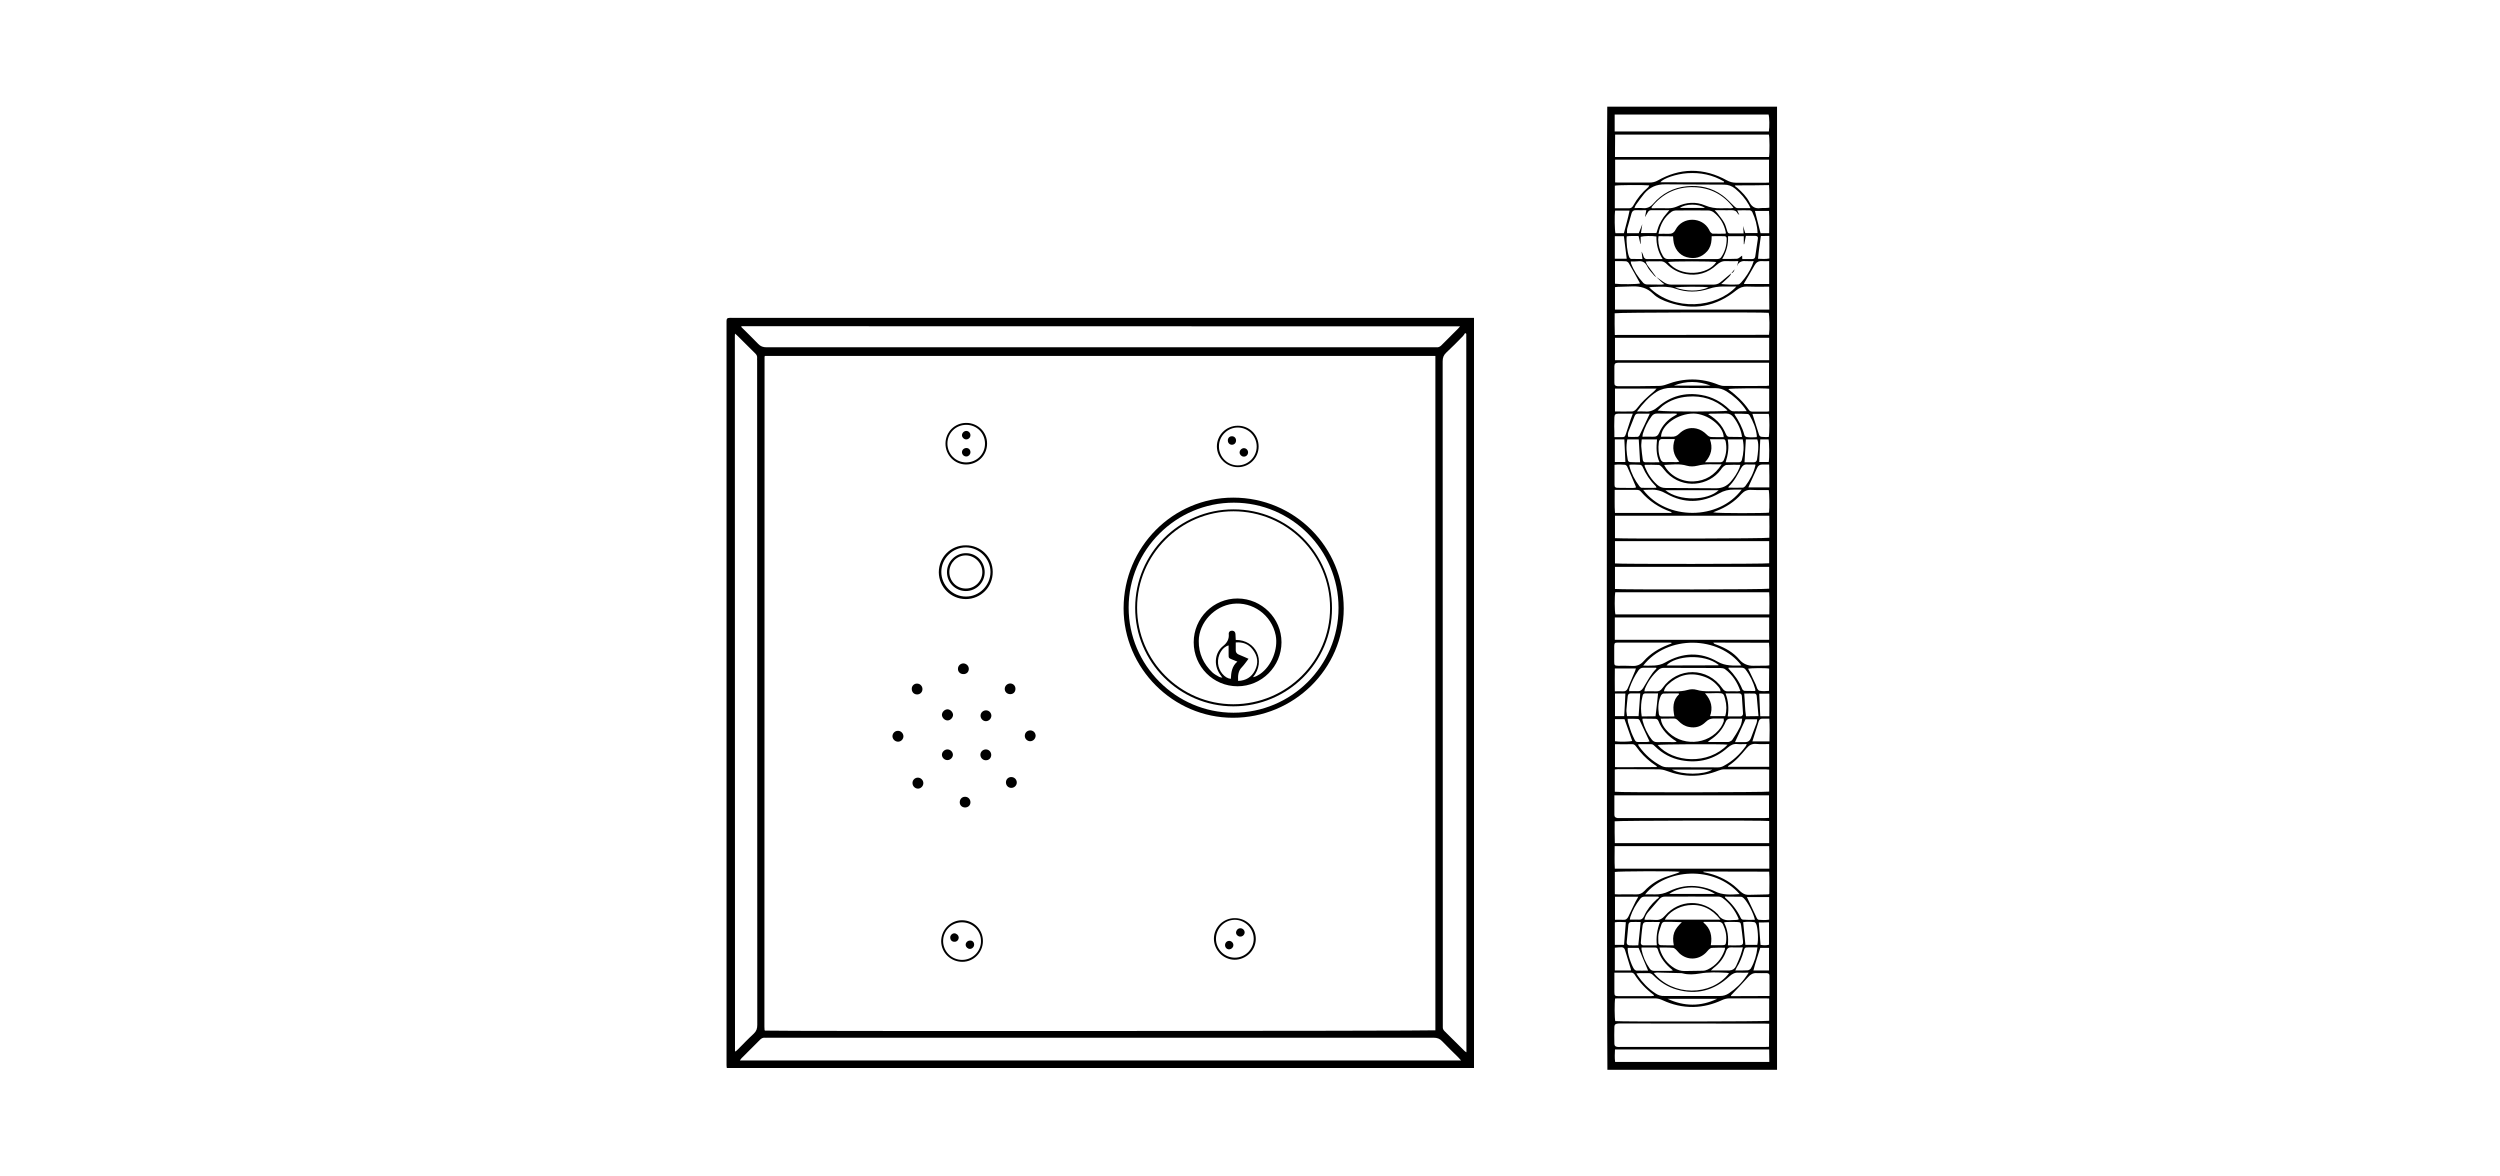 <svg enable-background="new 0 0 1683 792" viewBox="0 0 1683 792" xmlns="http://www.w3.org/2000/svg"><path d="m992.3 214v505c-167.7 0-335.3 0-503 0-.1-.6-.2-1.2-.2-1.9 0-.6 0-1.1 0-1.7 0-165.7 0-331.3 0-497 0-.8 0-1.6 0-2.4.1-1.6.4-1.9 2-2 .6-.1 1.3 0 1.9 0h496.4zm-26 25.6c-150.6 0-301 0-451.3 0-.2.3-.3.4-.3.6 0 150.3-.1 300.6-.1 451 0 .7.1 1.4.1 2.2 0 .1.1.1.1.2l.2.2c4.4.5 449.5.3 451.3-.2 0-151.4 0-302.6 0-454zm20.8-14.9c-.3-.2-.5-.3-.8-.5-.5.7-.8 1.4-1.4 2-3.7 3.8-7.4 7.6-11.3 11.2-1.8 1.7-2.4 3.4-2.4 5.9.1 148.8.1 297.6.1 446.4v1.7c-.1 1.1.4 2 1.2 2.8 4.5 4.5 9 9 13.5 13.4.3.3.7.5 1.2.8-.1-161.4-.1-322.6-.1-483.7zm-3.5 489.2c-.9-.9-1.4-1.5-1.9-2.1-3.6-3.6-7.4-7.2-10.9-10.9-1.6-1.7-3.3-2.3-5.7-2.3-149.5 0-299.1 0-448.6 0-.6 0-1.1.1-1.7 0-1.2-.1-2.1.4-3 1.2-4.2 4.2-8.4 8.4-12.6 12.6-.4.4-.6.8-1.1 1.5zm-488.8-489.3c-.1.8-.1 1.2-.1 1.6 0 160.4 0 320.9.1 481.3 0 .1 0 .2.1.2s.1.1.4.1c.5-.5 1.1-1 1.7-1.6 3.5-3.5 6.8-7 10.4-10.3 1.8-1.7 2.4-3.4 2.4-5.9-.1-149-.1-298.2-.1-447.3 0-.6-.1-1.1 0-1.7.1-1.2-.3-2.1-1.2-3-4.2-4.1-8.3-8.3-12.5-12.4-.2-.2-.5-.5-1.2-1zm4.4-5c-.1.2-.1.3-.2.5 3.8 3.8 7.7 7.5 11.4 11.4 1.6 1.7 3.3 2.3 5.7 2.3 149.8-.1 299.6 0 449.4 0 .6 0 1.1-.1 1.7 0 1.2.1 2.1-.4 3-1.2 3.8-3.8 7.6-7.6 11.4-11.4.4-.4.7-.8 1.3-1.5-161.6-.1-322.7-.1-483.7-.1z"/><path d="m1082 71.8h114.3v648.4c-38.2 0-76.2 0-114.2 0-.4-1.8-.6-644.8-.1-648.4zm23.6 79.1c-.3 1.9-.6 3.9-.9 6h10.4c.7-2 1.1-3.8 1.9-5.6s1.9-3.5 3-5.2c1.1-1.5 2.4-2.8 3.8-4.6-4.4 0-8.3 0-12.2 0-1.1 0-1.8.5-2.3 1.4-.6 1.1-1.3 2.2-1.9 3.3.3-1.5.6-2.9.9-4.7-2.4 0-4.7.1-7 0-1.5-.1-2.5.6-2.9 2-1 3.4-2 6.8-2.9 10.2-.3 1-.1 2-.2 3.3h4 3.9c.9-2.2 1.7-4.1 2.4-6.1zm67.8 1.2c.5 1.6 1 3.2 1.5 4.8h8.3c-.2-5.1-1.5-9.8-3.6-14.2-.2-.5-1-1-1.5-1.1-2.8-.1-5.5 0-8.6 0 .6 1.3 1 2.2 1.4 3.1-.4-.4-1-.7-1.2-1.1-.8-1.7-2.2-2.1-3.9-2.1-2.3.1-4.6 0-7 0-1.3 0-2.6 0-4.5 0 .9 1 1.5 1.5 2 2.2 1.5 2 3.1 3.9 4.3 6 1 1.7 1.5 3.7 2.1 5.6.3.9.5 1.8 1.6 1.8h9.5c-.1-1.8-.2-3.4-.4-5zm-4.1 27.1c.3-1 .6-2.1 1-3.4-2.9 0-5.4.1-8 0-2.7-.2-4.6.7-6.6 2.5-6 5.6-13.2 7.7-21.3 6.1-4.8-1-9-3.3-12.5-6.8-1.2-1.2-2.5-1.8-4.3-1.7-2.5.1-5 0-7.5 0-.6 0-1.2.1-2.2.2.5 1 .7 1.9 1.2 2.5 1.5 2.1 3 4.1 4.6 6.2.4.6.8 1.1 1.3 1.7-.5-.3-1-.5-1.3-.9-1.7-2.1-3.7-4-4.8-6.3-1.4-2.8-3.3-3.8-6.3-3.4-1.5.2-3.1.1-4.8.1.1.7.1 1 .2 1.3 1.9 5 4.7 9.3 8.3 13.2.6.6 1.7 1 2.5 1 3.3.1 6.6.1 9.9.1.5 0 .9-.2 1.8-.3-1-.7-1.7-1.2-2.3-1.8-1.1-1-2.1-2.1-3.2-3.1 1.7 1.2 3.4 2.4 5.1 3.6 1.6 1.1 3.3 1.6 5.2 1.6h28.1c1.7 0 3.4-.4 4.7-1.5 2.5-2 4.9-4.1 7.3-6.1-.5 2-2.3 3-3.6 4.4-1 1-2.1 1.9-3.1 2.8 3.9.4 7.7.5 11.4.3.7 0 1.6-.8 2.1-1.4 3-3.4 5.5-7.1 7.3-11.3.4-.9.7-1.8 1.1-3-1.8 0-3.3.1-4.8 0-2.8-.3-5.1.2-6.3 3 .1.1-.1.3-.2.4zm21.7 510c-1 0-1.9-.1-2.7-.1-32.5 0-65 0-97.5-.1-.6 0-1.3 0-1.9.1-1.5.2-2 .7-2.1 2.1-.1 3.8-.1 7.5 0 11.3 0 1.6.6 2.1 2.2 2.3.6.1 1.3 0 1.9 0h16.8 80.4c.9 0 1.9-.1 2.8-.1.1-5.2.1-10.2.1-15.5zm-103.9-258.5h103.9c0-5.1 0-10 0-15-34.7 0-69.2 0-103.9 0zm-.3 104.7v13.2c0 1.4.7 1.9 2.1 2.1h1.4 98.2c.8 0 1.5-.1 2.4-.1 0-5.1 0-10.1 0-15.2-34.7 0-69.2 0-104.1 0zm.4-429.7h103.7c.5-2.8.4-13.5-.1-15.1-34.5 0-68.9 0-103.5 0-.1 5.1-.1 10-.1 15.1zm103.9 479.1c-.1-5.2.1-10.2-.1-15.2-34.8 0-69.3 0-104 0 0 5.2-.2 10.1.1 15.2zm-103.9-205.5c2.5.5 101.9.4 103.8-.1 0-4.9 0-9.9 0-14.9-34.7 0-69.2 0-103.8 0zm103.8-151.9c-34.7 0-69.2 0-103.8 0v15.1h103.8c0-5.1 0-10 0-15.1zm.1 186.2c0-5.1.2-10-.1-14.9-34.7 0-69.2 0-103.6 0-.5 2.5-.5 13.1.1 14.9zm-.1 154c0-5.1 0-10 0-14.9-3-.5-102.1-.3-104 .2 0 4.9-.1 9.8.1 14.7zm0-186c-34.7 0-69.2 0-103.8 0v14.9c3.3.5 102 .4 103.8-.2 0-4.9 0-9.7 0-14.7zm-103.8-19.3c5.4.5 101.9.3 103.9-.3.1-4.9.1-9.8 0-14.8-34.8 0-69.3 0-103.9 0zm103.7-136.9c.5-3.7.3-13.2-.2-14.8-4.1-.5-101.9-.3-103.7.3 0 4.8-.1 9.7.1 14.6 34.8-.1 69.2-.1 103.8-.1zm0 18.8c-1.1 0-2.1 0-3 0-32.3 0-64.7 0-97 0-.6 0-1.1 0-1.7 0-1.8.1-2.3.6-2.4 2.3v11.1c0 1.8.5 2.2 2.3 2.4h1.2c8.8 0 17.7 0 26.5-.2 1.7 0 3.5-.4 5.1-1 11.8-4.5 23.5-4.5 35.2.3 1.1.4 2.3.7 3.5.7 9.5.1 18.9.1 28.4 0 .6 0 1.2-.1 1.9-.2 0-5.2 0-10.2 0-15.4zm.1 273.9c-1-.1-1.7-.2-2.4-.2-9.2 0-18.4 0-27.7 0-1.3 0-2.7.3-3.9.8-11.7 4.7-23.4 4.7-35.2.2-1.8-.7-3.7-1-5.6-1-9-.1-18-.1-27-.1-.7 0-1.4.1-2.1.2v15c2.7.6 102.2.4 103.9-.1 0-4.7 0-9.6 0-14.8zm0 154.1c-1 0-1.9-.1-2.7-.1-7.9 0-15.9 0-23.8 0-1.9 0-3.6.4-5.3 1.2-6.1 2.8-12.5 4.5-19.3 4.6-7.2.1-14-1.5-20.5-4.5-1.7-.8-3.4-1.3-5.3-1.3-8.3 0-16.5 0-24.8 0-.7 0-1.4.1-2 .1-.5 2.9-.4 13.4.1 15.2 3.4.5 101.8.3 103.6-.2 0-4.9 0-9.9 0-15zm-.1-564.7c-34.6 0-69.1 0-103.6 0v15.3c.9 0 1.7.1 2.5.1 6.8 0 13.6-.1 20.5 0 2.2 0 4-.4 5.9-1.5 6.9-3.9 14.4-6.3 22.4-6.4 8.6-.1 16.5 2.3 23.9 6.4 1.9 1 3.8 1.6 6 1.6h20.2c.7 0 1.4-.1 2.2-.1 0-5.2 0-10.2 0-15.4zm-.1-19c.5-3 .4-9.7-.2-11.4-34.5 0-68.9 0-103.6 0v11.4zm.2 104.5c-1.1 0-1.9 0-2.6 0-4.2 0-8.3.1-12.5-.1-2.7-.1-4.8.8-7 2.5-13.5 11-28.6 13.8-45.1 8.3-4-1.3-8-3-10.9-5.9-4-4-8.7-5.2-14-5-3.3.1-6.6.2-9.9.3-.6 0-1.2.1-1.8.2v15.1h103.9c-.1-5.2-.1-10.1-.1-15.4zm0 513.5c-34.7 0-69.2 0-103.8 0-.1 2.9-.3 5.6.1 8.4h103.8c-.1-2.9-.1-5.5-.1-8.4zm-18.5-376.9c-2 0-3.5 0-5 0-3.7-.1-7 .7-10.3 2.6-11.6 6.5-23.6 6.8-35.3.2-3.5-2-6.9-3-10.9-2.7-.5 0-1 0-1.4 0-1.1 0-2.1 0-3.4.1 15.7 20.7 50.9 20.6 66.3-.2zm-65.5 289.4c.4.1.6.2.8.2 2.2 0 4.5-.1 6.7.1 2.7.2 4.6-.8 6.4-2.9 9.6-11 25.4-11.3 35.6-.9 2.1 3.7 5.4 4.3 9.3 3.9 1-.1 2.1 0 3.1-.1.5 0 1-.2 1.5-.3 0-.3 0-.5 0-.6-2.4-5.6-5.9-10.3-10.8-13.9-.7-.5-1.8-.9-2.7-.9-12-.1-24.1 0-36.1 0-1.5 0-2.6.5-3.6 1.6-2.6 3-5.3 6-7.9 9.1-1.1 1.4-1.8 2.9-2.3 4.7zm65.3-171c-15-20-49.8-20.9-66.1.1 5.2-.1 10.1.6 14.8-2.1 11.6-6.7 23.7-7.4 35.4-.5 5.1 2.9 10.4 2.6 15.9 2.5zm-70.3-171c2.1 0 3.7-.1 5.3 0 3.5.4 6.2-.8 9-3.2 8.4-7.2 18.2-9.8 29.1-7.9 7.2 1.2 13.5 4.6 18.7 9.6 1 1 2 1.5 3.4 1.4 1-.1 1.9 0 2.9 0 1.7 0 3.4 0 5.5-.1-.6-1-1-1.6-1.4-2.1-3.4-4.6-7.5-8.3-12.3-11.3-2.3-1.4-4.6-2.1-7.3-2.1-9.9 0-19.7-.2-29.6-.2-3.6 0-7 .8-10.1 2.7-5.1 3.3-9.1 7.8-13.2 13.2zm9.8-137.5c.1.2.1.4.2.7 3.7 0 7.5-.1 11.2 0 2.1 0 3.9-.4 5.8-1.2 6.2-2.9 12.6-3.4 18.9-.7 3.5 1.5 7 2 10.7 1.9 2.2-.1 4.3 0 6.5 0 .5 0 1-.1 1.9-.3-6.9-9.1-15.8-13.6-26.8-13.9-11.7-.3-21.2 4.4-28.4 13.5zm-4.8 325.9c2.8 0 5.4-.1 8.1 0 1.8.1 2.9-.6 4-2.1 10.2-14.5 30.5-14.4 40.5.2.9 1.3 1.9 2 3.5 1.9 2.2-.1 4.5 0 6.7 0 .5 0 1-.1 1.8-.2-2.1-6-5.3-11-10.3-14.7-.8-.6-2.1-.8-3.2-.8-12.7-.1-25.3 0-38-.1-1.4 0-2.6.4-3.7 1.4-4 3.6-7.1 7.9-9.1 12.8-.1.4-.2.9-.3 1.6zm-4.1 35.6c0 .5 0 .7.1.8.1.3.3.6.5.8 4 5.5 8.9 9.9 14.9 13 1.2.6 2.6.9 3.9.9 11.4.1 22.8 0 34.2.1 1.4 0 2.7-.3 3.9-1 6-3.2 10.8-7.7 14.8-13.2.3-.4.4-.8.7-1.5-2.3 0-4.3.2-6.3 0-2.6-.3-4.5.7-6.5 2.4-9 8-19.5 10.7-31.3 8.5-6.8-1.3-12.7-4.5-17.6-9.3-.7-.7-1.4-1.5-2.6-1.5-2.9 0-5.7 0-8.7 0zm74.3 153.8c-2.6 0-4.6.1-6.6 0-2.6-.2-4.4.7-6.4 2.5-10.1 9.4-21.9 12.7-35.3 8.9-6.1-1.7-11.4-5.1-15.9-9.6-1-1.1-2.1-1.6-3.6-1.5-1.9.1-3.8 0-5.8 0-.6 0-1.2.1-2 .2.4.7.7 1.2 1 1.6 3.2 4.7 7.1 8.7 11.8 11.8 1.9 1.3 3.8 1.9 6.1 1.8h37.5c2.2 0 4.1-.6 5.9-1.8 4.6-3.1 8.5-6.8 11.6-11.4.5-.5.9-1.3 1.7-2.5zm-69.9-341.9c-.1.2-.2.3-.2.4.1.3.1.6.2.9 1.9 4.7 4.6 8.8 8.4 12.2 1.6 1.4 3.3 2.1 5.5 2.1 11.4 0 22.8.1 34.2.2 3.9 0 7-1.4 9.6-4.3 2.5-2.9 4.6-6 6-9.5.2-.6.3-1.2.6-2-3.2 0-6.3-.1-9.3.1-.7 0-1.5.6-2.1 1.1-.7.6-1.3 1.4-1.8 2.2-8 10.7-25.2 13.4-36.4 1.9-1.1-1.1-2-2.5-3.1-3.7-.6-.6-1.4-1.4-2.1-1.5-3.3-.2-6.4-.1-9.5-.1zm63.8 289c-17.2-19.6-49.7-17.2-63.6.2 2.4 0 4.5-.1 6.6 0 3.4.1 6.4-.6 9.5-2.1 6.4-3.1 13.2-4.3 20.3-3.2 3.7.6 7.2 1.6 10.5 3.2 5.2 2.7 10.7 2.3 16.7 1.9zm-84 .1c.9 0 1.6.1 2.2.1 4.1 0 8.2-.1 12.3 0 2.2.1 3.8-.7 5.3-2.2 4.4-4.7 9.7-8.1 15.9-10 2.2-.7 4.4-1.5 6.6-2.2.5-.2.9-.4 1.5-.8-3.1-.6-42-.4-43.8.1zm59.7-15.3c0 .1-.1.3-.1.4.4.1.9.2 1.3.3 7.1 1.4 13.6 4.3 19.3 8.8 1.5 1.2 2.9 2.6 4.3 3.9 1.5 1.3 3.1 2.3 5.2 2.3 4.6-.1 9.1-.2 13.7-.3.1 0 .3-.2.6-.4 0-4.8.2-9.8-.1-14.9-14.9-.1-29.6-.1-44.2-.1zm31.6-446.6c-.5-1-.7-1.6-1-2.1-2.4-4.2-5.5-7.9-9.3-11-2.2-1.8-4.6-2.7-7.5-2.7-13.2 0-26.5-.1-39.7-.2-5.7-.1-10.4 2-14 6.3-2 2.4-3.8 5-5.6 7.5-.4.5-.6 1.2-1 2.2 2.1 0 3.9-.2 5.6 0 2.9.3 5.1-.7 7-2.9 6-6.9 13.5-10.9 22.7-11.8 8.7-.8 16.8.9 23.9 6.1 2.8 2 5.1 4.6 7.6 7 .8.7 1.4 1.6 2.6 1.6zm-61.9 17.3c2.4 0 4.5-.1 6.6 0 2.3.1 3.8-.6 4.9-2.8 4.7-9 18-8.8 22.6.1.3.5.4 1.1.8 1.5s1 1 1.5 1.1c2.9.1 5.9 0 8.8 0 .1-.4.2-.6.1-.9-1.1-5.5-3.8-10.1-8.2-13.5-.9-.7-2.3-1.2-3.5-1.2-7.4-.1-14.7-.1-22.1 0-.8 0-1.8.3-2.5.7-5 3.6-7.8 8.5-9 15zm.7 480.5c.1.5.1.9.2 1.1 1.7 5.5 5 9.8 9.9 12.8 2 1.2 4.3 1.9 6.6 1.9 4.1 0 8.2-.1 12.3-.2 1.2 0 2.4-.3 3.4-.8 5.6-2.7 9.3-7.2 11.4-13 .2-.5.2-1 .3-1.7-3.1 0-6-.1-8.8.1-.8 0-1.6.6-2.2 1.2-.7.6-1.2 1.5-1.9 2.1-5.1 5-12.5 5.2-17.8.4-.8-.8-1.5-1.7-2.3-2.5-.6-.5-1.3-1.2-1.9-1.2-3.1-.3-6.1-.2-9.2-.2zm51.7-445c-6.4.1-12.3-.6-18.1 1.4-7.8 2.6-15.5 2.7-23.3-.1-1.9-.7-4.1-1-6.1-1.1-3.2-.2-6.4 0-9.6.1-.5 0-1 .1-1.6.2 16.5 16.5 45.3 14 58.7-.5zm-55.6 462.1c12.7 15.7 38.5 15.9 50.7.2-.5-.1-.9-.2-1.4-.3-6.2-.3-12.3-.6-18.5.5-3.7.6-7.5.9-11.2-.1-.6-.2-1.3-.2-1.9-.2-5.2-.1-10.4-.3-15.6-.4-.6.1-1.3.2-2.1.3zm4.7-171.2c.4 3.1 1.8 5.4 3.6 7.5 9.7 11.5 28.3 10.7 36.9-1.7.8-1.2 1.4-2.5 1.9-3.9.2-.5 0-1.2 0-2-2.2 0-4.2.1-6.1 0-2.4-.1-4.2.5-6 2.3-3.1 3.1-6.9 4.3-11.2 3.4-2.9-.5-5.2-2-7.2-4.1-.8-.8-1.6-1.6-2.8-1.6-3.1.1-5.9.1-9.1.1zm42.4-189.5c-.2-7.6-10.9-15.8-20.3-15.9-10.7 0-21.6 7.7-21.9 15.6 2.4 0 4.8-.1 7.2 0 2 .1 3.4-.5 4.9-1.9 3.2-3.2 7.1-4.6 11.7-3.6 2.7.6 5 2.1 7 4.1.9.9 1.8 1.6 3.1 1.6 2.7.1 5.4.1 8.3.1zm-35.1 138.9c0-.2-.1-.3-.1-.5-.3 0-.6-.1-.9-.1-11.8 0-23.5 0-35.3 0-1.9 0-2.2.3-2.3 2.2v10.8c0 2.3.3 2.5 2.7 2.6 3.1 0 6.3-.1 9.4.1s5.6-.8 7.7-3.2c4.5-5.1 10.1-8.5 16.4-11 .8-.3 1.6-.6 2.4-.9zm-38.3-103.4c.1 5.4-.2 10.4.2 15.5h38.1c0-.5-.2-.6-.4-.7-8-2.8-14.8-7.3-20.3-13.7-.7-.9-1.7-1.1-2.8-1.1-3.5 0-7.1 0-10.6 0-1.3 0-2.6 0-4.2 0zm66.3 15.1c3 .8 35.9.6 37.6.2.4-2.6.3-13.3-.2-15.2-.8 0-1.7 0-2.6 0-3.1 0-6.1.1-9.1-.1-2.7-.2-4.7.7-6.6 2.7-4.7 5.3-10.6 9.1-17.2 11.6-.6.2-1.3.5-1.9.8zm.1 87.7c.3.5.4.6.5.7.7.3 1.3.6 2 .8 5.8 2.2 11 5.1 15.1 10 2.5 2.9 5.8 4.2 9.6 4.1 3-.1 5.9-.1 8.9-.1.4 0 .9-.1 1.6-.2-.1-5.1.2-10.1-.2-15.2-12.6-.1-24.9-.1-37.5-.1zm-36.9-273.6c-.1.8-.2 1.5-.2 2.2.1 3.9 1.1 7.6 3.1 11 .9 1.6 2 2.3 3.9 2.2 4.8-.1 9.6 0 14.4 0h17.6c1.2 0 2.5 0 3.3-1.1 2.7-3.8 3.8-8.1 3.8-12.7 0-.9-.5-1.6-1.4-1.6-2.9-.1-5.7 0-8.7 0 0 .9-.1 1.7-.1 2.4-.2 2.9-1 5.5-2.9 7.7-3.8 4.3-8.5 5.5-13.9 4-5-1.4-8.4-5.9-8.9-11.4-.1-.8-.1-1.7-.2-2.6-3.5-.1-6.6-.1-9.8-.1zm-.6 117.4c6.2 1 45.4.7 47 .1-.1-.1-.1-.3-.2-.4-.3-.3-.6-.6-.9-.8-7.3-6.4-15.9-9.1-25.6-8.3-6.2.5-11.9 2.4-16.9 6.2-1.2 1-2.3 2.1-3.4 3.2zm47.1 224.9c-3.8-.5-45.5-.3-47.1.2 10.5 12.1 34.2 13.5 47.1-.2zm28-.4c-3 0-5.9.2-8.8-.1-2.8-.2-4.6.8-6.4 2.9-3.7 4.4-7.3 8.7-12.2 11.8-.2.1-.2.4-.4.7h27.8c0-5 0-10 0-15.3zm-71.7-326.5c-3.2-5-4.3-10-4.2-15.2-2.9-.5-8.7-.4-10.6.2v4.8c-.1 0-.1 0-.2 0-.4-1.8-.8-3.5-1.2-5.3-2.9.1-5.5-.2-8 .2-.4 4 .4 10.8 1.6 13.8.2.6.9 1.4 1.4 1.4 2.5.1 4.9.1 7.6.1-.2-1.8-.4-3.4-.6-5 .7 1.1 1 2.2 1.4 3.4.4 1 1 1.6 2.1 1.6zm-32.1 326.6v15.4c.9 0 1.6.1 2.3.1 8.6 0 17.1-.1 25.7-.1 0 0 .1-.1.1-.2s0-.1.1-.3c-1.2-.9-2.5-1.7-3.7-2.6-3.9-3-7.3-6.5-10.1-10.5-.7-.9-1.3-1.8-2.6-1.8-3.8.1-7.7 0-11.8 0zm28-239.4c-9.6 0-18.7 0-28 0v15.4c3.9 0 7.7.1 11.4 0 1.6 0 2.7-1.2 3.7-2.5 1.4-1.8 2.9-3.6 4.6-5.2 2.1-2.1 4.4-4 6.6-5.9.5-.5.9-1 1.7-1.8zm43.1 203.8c-.2-1.7-1.1-2.7-2-3.7-2.8-3.3-6.3-5.4-10.4-6.6-8.8-2.7-16.4-.4-23 5.7-1.3 1.2-2.3 2.6-2.8 4.6 5.5 0 10.8.5 15.9-.9 2.1-.6 4.1-.7 6.2-.1 5.2 1.6 10.6.7 16.1 1zm32.7-203.7c-4.3-.5-25.9-.3-27.4.2.1.1.1.3.2.4 5.2 3.9 9.8 8.2 13.5 13.6.6.9 1.4 1.2 2.5 1.2h9.8c.4 0 .9-.1 1.4-.2 0-5.2 0-10.2 0-15.2zm-70.7 51.3c3.5 7 11.6 11.4 19.7 11.1 8.2-.4 14.3-4.2 19-11.5-5.7.1-11-.5-16.2.9-2.5.6-4.9.7-7.3 0-4.9-1.5-9.9-.7-15.2-.5zm43-154c.3 5.6-1.1 10.5-3.9 15.3 3.5 0 6.8.1 10-.1 1-.1 1.9-1.1 2.8-1.7.2-.1.3-.2.6-.4 0 .8.1 1.5.1 2.3h6.6c1.1 0 1.9-.4 2.1-1.6.6-4 1.2-8.1 1.8-12.1.2-1.3-.3-1.8-1.6-1.9-2.1-.1-4.3 0-6.5 0-.4 2-.7 3.8-1.1 5.6-.1 0-.2 0-.3 0 0-1.8 0-3.5 0-5.4-3.5 0-6.9 0-10.6 0zm-76.5 495.8v13.1c0 2.4.4 2.7 2.9 2.7h21.7c.7 0 1.3-.2 2.1-.2-.2-.4-.2-.6-.3-.7-5.1-3.8-9.5-8.4-12.9-13.8-.3-.5-1.1-1-1.7-1.1-4 0-7.7 0-11.8 0zm104.4 15.7c0-4.7 0-9.2 0-13.7 0-1.4-1-1.7-2.1-1.7-2.1 0-4.2.1-6.3 0-2.6-.2-4.3.8-6 2.7-3.7 4.2-7.7 8.2-11.5 12.3-.1.1 0 .3.1.5 8.5-.1 17-.1 25.8-.1zm-33-51.4c-5.8-7.4-12.8-10.7-21.7-9.7-6.5.7-13.6 5-15.7 9.7zm-71.1-478.9h9.8c1.3 0 2-.8 2.6-1.8 2.6-4.8 6-8.9 10.1-12.4.3-.3.4-.7.7-1.2-4.2-.4-21.4-.3-23.2.2zm81.1-15.4c-.1.1-.2.3-.3.4.6.5 1.2.9 1.8 1.4 3.1 2.8 6.1 5.8 8 9.5 1.7 3.3 4 4.5 7.5 4 1.9-.2 3.8.1 5.9-.3-.1-5.2.2-10.2-.2-15.2-7.7.2-15.2.2-22.7.2zm22.8 51c-1.8 0-3.5.1-5.1 0-2.3-.1-3.7.9-4.8 2.9-2.2 4.1-4.7 8-7 12-.1.1 0 .3.1.5h16.8c0-5.1 0-10.1 0-15.4zm-103.8 15.2c3.3.5 15.2.4 16.9-.2-2.5-4.6-5-9.1-7.6-13.6-.3-.6-1.2-1.2-1.8-1.3-2.4-.2-4.9-.1-7.5-.1zm18.6 292.8c-.1.4-.2.5-.1.7 0 .2.1.5.1.7 1.2 4.6 3.2 8.9 6.2 12.7.9 1.2 2 1.7 3.5 1.7 3.8-.1 7.7 0 11.5 0 .5 0 1-.1 1.6-.2-.1-.3-.1-.4-.2-.4-5.4-3.3-9.6-7.7-12-13.7-.4-.9-1.1-1.4-2-1.4-2.9-.1-5.8-.1-8.6-.1zm67 0c-2.8 0-5.4 0-8 0-1.6 0-2.5.7-3.1 2.2-2.2 5.2-5.8 9.2-10.5 12.2-.4.3-.7.6-1.5 1.3h13c.5 0 1 .1 1.4-.1.8-.4 1.7-.7 2.1-1.4 1.6-2.4 3.2-4.8 4.5-7.4 1.2-1.9 1.9-4.1 2.1-6.8zm-.1-189.6c-.4-4.3-2.7-9.4-5.7-13.3-1.3-1.7-2.8-2.5-4.9-2.5-3.6.1-7.2.1-10.8.1-.3 0-.7.2-1.4.3 1 .7 1.6 1.1 2.3 1.5 3 2.1 5.6 4.6 7.5 7.7.9 1.4 1.6 3 2.3 4.5.4.9 1 1.6 2.1 1.6 2.9.1 5.6.1 8.6.1zm-12.2-171.4c0-.2.1-.4.1-.6-7.6-4.5-15.9-6.2-24.7-5.6-7.5.5-16.1 3.5-18.2 6.1 14.3.1 28.6.1 42.8.1zm-31.6 156.1c0-.1-.1-.3-.1-.4-.5 0-1-.1-1.5-.1-3.9 0-7.8.1-11.8 0-1.6 0-2.7.6-3.6 1.8-2.7 3.6-4.6 7.5-5.9 11.7-.2.6-.2 1.2-.3 2.1 2.5 0 4.8-.1 7.1 0 2.1.1 3.3-.6 4.2-2.7 2.1-5 5.7-8.9 10.5-11.5.5-.2.9-.6 1.4-.9zm-23.8 359c0 .5-.1.8-.1 1 .9 4.8 2.8 9.2 5.6 13.2.8 1.1 1.8 1.5 3.1 1.5h10.8c.5 0 1-.1 1.5-.2-.1-.3 0-.4-.1-.4-4.6-3.7-8.2-8.1-9.9-13.9-.2-.8-.8-1.2-1.6-1.2-3 0-6.1 0-9.3 0zm17.8-461.5c8.3 10.7 27 8.7 32.5 0-2-.6-30.7-.6-32.5 0zm50.4 461.4c-2.9 0-5.5.1-8 0-1.7-.1-2.6.7-3.2 2.3-1.6 4.8-4.6 8.6-8.6 11.6-.5.4-1 .9-1.7 1.6 4.5 0 8.6.1 12.6 0 2-.1 3.5-1.2 4.3-3 1.1-2.3 2.1-4.7 3-7.1.6-1.7 1-3.4 1.6-5.4zm-72.1-309.5c0-.4.1-.6 0-.8-1.9-4.5-3.8-9-5.8-13.4-.2-.5-.9-1.1-1.4-1.2-2.3-.2-4.7-.3-7.1 0v13.5c0 1.6.5 2 2.3 2 3.4.1 6.7.1 10.1.1.6 0 1.2-.1 1.9-.2zm-14 290.9c1.9 0 3.7-.1 5.4 0 1.9.2 2.9-.6 3.7-2.3 1.5-3.4 3.2-6.6 4.8-10 .5-1 1.1-2 1.8-3.2-5.4 0-10.5 0-15.7 0zm88.8-15.3c2.4 5 4.6 9.7 6.8 14.4.2.4.7.8 1.1.9 2.4.2 4.7.3 7.1-.1 0-5.2 0-10.1 0-15.2-4.9 0-9.7 0-15 0zm-49.2 32.5c-.6-3.2-.7-6 .3-8.7s3-4.8 5.1-6.9c-4-.2-7.8-.2-11.6-.2-1.1 0-1.8.7-2.1 1.7-.7 2.2-1.6 4.4-2 6.6-.3 1.9-.1 3.8-.1 5.7 0 1 .6 1.7 1.7 1.7 2.8.1 5.6.1 8.7.1zm20.2-15.8c-.1.1-.2.3-.3.4 4.9 4 6.1 9.2 5 15.3h7.7c2 0 2.4-.3 2.6-2.3.5-4.1-.3-8-2.1-11.7-.5-1.1-1.5-1.7-2.7-1.7-3.3 0-6.8 0-10.2 0zm-45.7-170.6c-4.8 0-9.4 0-14.2 0 0 5.1-.1 10.1 0 15.4 2.1 0 3.8-.1 5.6 0 1.6.1 2.5-.6 3.1-2.1 1.6-3.9 3.3-7.7 4.9-11.5.2-.6.3-1.1.6-1.8zm16.2 170.7c-3.5 0-6.4-.1-9.4 0-1.5.1-2 .7-2.3 2.3-.3 2.2-.6 4.4-.8 6.7-.2 1.6-.3 3.2-.4 4.8-.1 1.1.5 1.9 1.7 1.9h9.1c-.6-5.4.1-10.4 2.1-15.7zm73.6-292.6c0-5.2.1-10.2-.1-15.4-1.8 0-3.2 0-4.6 0-1.8 0-2.9.8-3.6 2.5-1.6 3.6-3.3 7.1-4.9 10.7-.3.6-.5 1.3-.9 2.2zm-.1 122c-2.5-.5-12.3-.4-14.2.1.4.8.9 1.5 1.2 2.3 1.3 2.8 2.7 5.6 4 8.4.4.9.6 1.8 1 2.7.3.6.9 1.3 1.4 1.4 2.2.4 4.4.3 6.5.1.1-5.2.1-10.1.1-15zm-63.5-154.5c-3.2 0-6-.1-8.8 0-1.4 0-1.9 1.1-2 2.3-.5 3.9-.3 7.7 1.2 11.3.6 1.4 1.4 2 2.9 1.9 2.6-.1 5.3 0 7.9 0 .5 0 1-.2 1.8-.3-4-4.4-5.1-9.3-3-15.2zm33.7 308c.1.4.1.5.1.6 4.4 3.9 8.1 8.4 10.6 13.8.2.5.9 1.1 1.4 1.1 2.7.2 5.3.2 8.1.1-.9-4.4-4.9-12-7.6-14.6-.5-.5-1.2-.9-1.9-.9-3.5-.1-7-.1-10.7-.1zm-30.8-136.3c-.1-.2-.3-.3-.4-.5-3.4 0-6.8-.1-10.2.1-.6 0-1.4.8-1.7 1.4-1.8 3.9-2 8-1.4 12.2.1.9.6 1.8 1.6 1.8 2.9.1 5.7 0 8.9 0-1.1-5.6-1.3-10.8 3.2-15zm17.4-156.1h10.3c1 0 1.9-.5 2.3-1.4 1.8-4.1 2.2-8.3 1.3-12.7-.2-.7-.5-1.4-1.4-1.4-2.9 0-5.9 0-9.2 0 2.1 5.8 1 10.8-3.3 15.5zm15.4 325.2c2.8 0 5.3.1 7.8 0 2-.1 2.6-.8 2.4-2.7-.4-3.6-.8-7.2-1.3-10.7-.3-2-.6-2.2-2.7-2.3-2.3-.1-4.6-.1-7 0-.5 0-1 .1-1.8.3 2.5 4.8 3.1 9.9 2.6 15.4zm-15.4-169.7c4.3 4.8 5.4 9.8 3.4 15.4h10.2c1.1-3.8 1-7.5 0-11.3-1-4-1.2-4.2-5.4-4.2-2.5.1-5 .1-8.2.1zm-42.6-170.9c-.1 1.8-.4 3.3-.3 4.8.2 2.9.6 5.9 1 8.8.1.9.5 1.8 1.6 1.8 3.1.1 6.2 0 9.7 0-2.4-5.1-2.2-10.2-1.7-15.4-3.6 0-6.8 0-10.3 0zm9.9 154.3c-.1-.2-.1-.4-.2-.6-2.8 0-5.7 0-8.5 0-1.5 0-2.5.6-3.4 1.8-2.6 3.8-4.6 7.8-6.1 12.2-.2.5-.1 1-.2 1.8 1.9 0 3.7-.1 5.4 0 2 .2 3.1-.6 4.1-2.2 2.8-4.5 5.1-9.3 8.9-13zm66.5-137.4c-1.7 0-3.4.1-5.2 0-2.2-.2-3.3.7-4.3 2.5-2.4 4.3-4.6 8.8-8.3 12.3-.1.1-.2.4-.3.8 3.3 0 6.5.1 9.6 0 .6 0 1.4-.5 1.8-1 3.2-4.2 5.6-8.8 6.8-13.9.1-.1 0-.3-.1-.7zm-18.5-16.9c1 5.3.2 10.3-1.4 15.4h9c1 0 1.6-.5 1.9-1.5 1.2-4.5 1.6-9.1.6-13.9-3.3 0-6.6 0-10.1 0zm-48.6 186.4c.6-5.2 1.2-10.2 1.7-15.4-2.8 0-5.7 0-8.6 0-1.1 0-1.6.6-1.8 1.6-.2 1.1-.5 2.2-.7 3.3-.5 3.5-.5 7 .1 10.6 3.4-.1 6.4-.1 9.3-.1zm49.1-32.7c.1.5 0 .7.1.7 3.9 4 7.1 8.5 9.2 13.7.2.5 1 1.2 1.6 1.2 2.4.1 4.7.1 7.1.1 0-.5.1-.7.1-1-1.4-5-3.6-9.6-6.8-13.7-.5-.6-1.5-1-2.3-1-2.9-.1-5.9 0-9 0zm-66.6-136.7c-.1.5-.2.7-.1.9 1.3 5 3.6 9.5 6.8 13.7.4.5 1 1 1.5 1 3.2.1 6.5 0 9.9 0-.2-.5-.2-.7-.3-.9-3.9-3.9-6.9-8.3-9.1-13.4-.2-.5-1-1.2-1.6-1.2-2.4-.2-4.8-.1-7.1-.1zm66.1 169.5h8.5c1.1 0 1.8-.8 1.8-1.9-.2-4-.5-8-.8-12-.1-1-.8-1.6-1.8-1.6-2.9 0-5.9 0-9.2 0 2 5.1 2.3 10.1 1.5 15.5zm-76.3-188h4.7c2.1 0 2.4-.2 3.1-2.3 1.1-3.3 2.1-6.6 3.2-9.8.4-1.2.9-2.3 1.4-3.7-3.5 0-6.7-.1-9.9 0-1.8 0-2.4.6-2.5 2.5-.1 2-.1 4-.1 6 .1 2.3.1 4.6.1 7.3zm30 310c-.1-.2-.2-.4-.4-.7-3 0-6.1 0-9.1 0-1.4 0-2.4.5-3.2 1.6-2.8 3.6-5.1 7.6-6.5 11.9-.2.6-.3 1.2-.4 2 2.1 0 3.9-.1 5.7 0 2 .2 3.1-.6 3.9-2.4 1.9-4.3 4.8-7.9 8.3-11.1.4-.3 1.1-.8 1.7-1.3zm5.1-156.4c.4.1.7.1.9.1 11.3 0 22.6 0 33.9-.1.1 0 .1-.1.2-.1 0-.1 0-.2.1-.2-10.1-7.9-29.2-6.1-35.1.3zm45.9-169.4c-.1.3-.1.4-.1.5 2.8 4.3 5.3 8.8 6.6 13.8.1.6.9 1.3 1.5 1.4 2.3.3 4.6.3 6.7.1.2-.5.3-.6.2-.8-.5-5-2.4-9.6-4.9-13.9-.2-.4-.9-.9-1.3-.9-2.9-.2-5.9-.2-8.7-.2zm22.9 15.7c.6-2.3.6-13.8 0-15.6-3.6 0-7.1 0-11 0 1.6 4.9 3 9.5 4.5 14.1.3.9 1 1.4 2 1.4 1.5.2 3 .1 4.5.1zm-95 189.7c.1 1 .1 1.8.3 2.4 1 3 1.8 6.2 3.2 9.1 2.3 5 1.7 4 6.4 4.1 1.6 0 3.1.2 4.9-.3-2.3-4.9-4.5-9.7-6.7-14.3-.2-.4-.8-.9-1.2-.9-2.3-.2-4.5-.1-6.9-.1zm87.4 153.9c-2.1 0-4.1 0-6.1 0-2.4 0-2.5.2-3.1 2.4-1.1 4-2.6 7.7-4.8 11.2-.3.5-.5 1.1-.9 1.9 3 0 5.7.1 8.4-.1.7 0 1.7-.7 2.1-1.3 2.4-4.2 3.8-8.8 4.4-14.1zm-62-307.8c9.6 7.7 28.6 7 35.9 0-12 0-23.7 0-35.9 0zm-10.5-51.5c-3.1 0-5.6 0-8.1 0-1.2 0-1.8.8-2.2 1.9-1.3 3.2-2.6 6.4-3.8 9.6-.5 1.2-.9 2.5-.4 4.1 2.1 0 4.2.1 6.2 0 .5 0 1.2-.5 1.4-1 2.3-4.6 4.4-9.3 6.9-14.6zm69.1 220.6h11.5c.1-5.2.2-10.2-.1-15.3-1.8 0-3.3 0-4.8 0-1.2 0-1.9.6-2.3 1.7-1.4 4.4-2.8 8.8-4.3 13.6zm3.3 137c.9-3.1.4-11.7-.8-14.2-.2-.5-.7-1-1.1-1.1-2.5-.3-5-.4-7.6 0 .5 5.3 1 10.2 1.5 15.3zm-15-136.5h6.9c1.9 0 3.1-.9 3.8-2.7 1.2-3.4 2.6-6.7 3.8-10.1.3-.8.3-1.6.4-2.6-2.8 0-5.2 0-7.8 0-2.3 5-4.6 10-7.1 15.4zm-80.8-15.5v14.9c2.8.5 9.7.4 11.6-.2-1.7-4.9-3.4-9.8-5.2-14.7-2.2 0-4.2 0-6.4 0zm8.6 154c-.5 3.5 2.6 11.9 4.2 14.2.3.5 1 1 1.5 1.1 2.5.1 5.1 0 8 0-2.3-5.3-4.4-10.4-6.4-15.3-2.8 0-5.1 0-7.3 0zm95.1 15.2c0-5.1 0-10.1 0-15.2-2.1 0-3.9 0-5.9 0-1.5 5.1-3.3 10-4.6 15.2zm-103.8 0h10.8c0-.3.1-.6 0-.8-1.3-4.4-2.7-8.7-4-13.1-.4-1.2-1.2-1.7-2.3-1.7-1.5 0-3 .2-4.5.3zm17.1-186.5c-2.4 0-4.4 0-6.4 0-1.1 0-1.8.5-2 1.7-.3 3.1-.7 6.2-.9 9.3-.1 1.4.3 2.8.4 4.3h7.8c.4-5.1.7-10 1.1-15.3zm70.2-155.6h6.3c1.3 0 1.9-.7 2.1-1.9.3-2.2.7-4.4.8-6.7s.2-4.6-.6-6.8c-2.6 0-5.1 0-7.7 0-.3 5.2-.6 10.1-.9 15.4zm-70.3 0c-.3-5.3-.6-10.3-.9-15.4-2.7 0-5.2 0-7.7 0-1 4.7-.5 9.2.3 13.7.2 1.2.8 1.6 2 1.6 1.9.1 3.9.1 6.3.1zm79.7 170.9c-.4-4.7-.8-9.2-1.2-13.6-.1-.9-.6-1.6-1.5-1.6-2.2-.1-4.4 0-6.9 0 .5 5.3.4 10.3 1.2 15.3 2.8-.1 5.4-.1 8.4-.1zm-80.9 154.3c.5-5.3 1.1-10.4 1.6-15.7-2.4 0-4.5-.1-6.6 0-1.1.1-1.6.9-1.7 2-.4 3.8-.8 7.7-1.1 11.5-.1 1.5.5 2.1 1.9 2.2 1.8.1 3.7 0 5.9 0zm-9.7-479.4c1.3-5.2 2.8-10.1 3.8-15.2-3.5 0-6.6 0-9.7 0-.5 3.1-.3 13.5.2 15.2zm88.2-15c1.3 5.2 2.6 10.1 3.8 15h5.8c0-5.1.2-10-.1-15-3.2 0-6.1 0-9.5 0zm-94.3 17v15.2h8c-.6-5.2-1.3-10.1-1.9-15.2-2.1 0-4 0-6.1 0zm6.2 477.1c.4-5.1.8-10.1 1.2-15.3-2.7-.1-5-.3-7.4.1v15.2zm92.1-477.2c-.7 5.2-1.5 10.2-1.9 15.3 2.7.1 5 .3 7.6-.2 0-5.1.1-10.1 0-15.2-2 .1-3.7.1-5.7.1zm-62.8 513.5c11.1 5.2 22.3 5.3 33.4 0-11.1 0-22.3 0-33.4 0zm-35.5-376.6v15.2h7.1c-.2-5.1-.5-10.1-.7-15.2-2.2 0-4.2 0-6.4 0zm96.9 325.2c.4 5.3.8 10.2 1.2 15.1 2.1.3 3.9.4 5.7-.1 0-5 0-10 0-15.1-2.2.1-4.4.1-6.9.1zm-96.8-138.9h6.2c.3-5.2.6-10.1.8-15.2-2.4 0-4.6 0-7 0zm103.9.1c0-5.2.1-10.2 0-15.2-2.4 0-4.4 0-6.8 0 .3 5.2.5 10.2.7 15.2zm-6.8-171.2h6.4c.5-2.5.4-13.3-.1-15.2-1.8 0-3.6 0-5.6 0-.2 5.1-.4 10-.7 15.2zm-29.8 290.8c-8.6-5.7-22.5-5.9-30.8 0zm-29-83.7c6.9 3.7 21.5 3.6 27.2 0-9 0-17.8 0-27.2 0zm26.1-258.5c-8.3-3.2-16.5-3.3-24.8 0zm-1.4-66.1c-2.7-.7-20.3-.6-22.6.1 7.9 2.5 15.2 2.9 22.6-.1zm-2.4-53.5c-4.1-3-13.4-2.9-16.9 0z"/><path d="m830.2 335c41.4 0 74.4 33.3 74.4 74.7 0 40.5-33.5 73.5-74.6 73.5-40.3 0-73.6-33.4-73.6-73.7.1-41.2 33.1-74.5 73.8-74.5zm70.9 74.2c0-39-31.6-70.8-70.5-70.8s-70.8 31.8-70.8 70.6c0 38.9 31.8 70.8 70.6 70.8 39 0 70.7-31.6 70.7-70.6z"/><path d="m668.3 385c.1 10.1-8 18.3-18.1 18.3-10 0-18.1-8-18.2-18 0-10.2 8-18.2 18.1-18.2 10.1-.1 18.2 7.9 18.2 17.9zm-1.5.1c0-9-7.5-16.5-16.5-16.6-9.1 0-16.6 7.5-16.6 16.5s7.5 16.6 16.5 16.6c9 .1 16.5-7.4 16.6-16.5z"/><path d="m647.6 619.5c7.8 0 14.1 6.2 14.1 14 0 7.7-6.2 14-13.8 14-7.9 0-14.2-6.1-14.3-13.8 0-7.8 6.3-14.2 14-14.2zm.1 26.7c7 0 12.8-5.7 12.7-12.7 0-7-5.7-12.6-12.8-12.6s-12.7 5.6-12.7 12.7c.1 7 5.7 12.6 12.8 12.6z"/><path d="m650.4 312.7c-7.8 0-14-6.4-13.9-14.2.1-7.7 6.2-13.8 14-13.8s14.1 6.2 14 14c0 7.8-6.3 14-14.1 14zm12.7-14c0-7.1-5.5-12.7-12.6-12.7s-12.7 5.6-12.7 12.6c0 7.1 5.6 12.7 12.6 12.7 7.1 0 12.7-5.5 12.7-12.6z"/><path d="m833.3 286.6c7.9 0 14 6.2 14 14 0 7.7-6.2 13.9-13.9 13.9-7.8 0-14.1-6.2-14.2-13.9 0-7.8 6.3-14 14.1-14zm12.7 14c0-7-5.6-12.7-12.6-12.8s-12.9 5.8-12.8 12.8c0 7 5.7 12.7 12.7 12.7s12.7-5.7 12.7-12.7z"/><path d="m831.4 618.1c7.8 0 14.1 6.3 14 14.1-.1 7.7-6.6 13.9-14.3 13.9-7.6-.1-13.8-6.4-13.9-14.1 0-7.7 6.3-14 14.2-13.9zm-.1 26.6c7 0 12.7-5.7 12.7-12.7s-5.8-12.8-12.7-12.8c-7 0-12.7 5.8-12.7 12.8s5.6 12.7 12.7 12.7z"/><path d="m637.9 485c-1.9 0-3.7-1.8-3.8-3.7 0-1.9 1.7-3.7 3.7-3.8 1.9 0 3.7 1.8 3.8 3.7 0 1.9-1.8 3.8-3.7 3.8z"/><path d="m617.9 523.5c2 0 3.7 1.7 3.7 3.7s-1.7 3.7-3.6 3.7c-2 0-3.7-1.7-3.7-3.7-.1-2 1.6-3.7 3.6-3.7z"/><path d="m663.7 485.5c-2 0-3.6-1.8-3.6-3.7 0-2 1.7-3.6 3.7-3.6s3.6 1.7 3.6 3.7c-.1 2-1.8 3.6-3.7 3.6z"/><path d="m653.3 539.9c.1 2.1-1.4 3.6-3.5 3.7-2.1 0-3.7-1.4-3.7-3.5s1.5-3.7 3.5-3.7c2-.1 3.6 1.5 3.7 3.5z"/><path d="m637.8 504.5c2 0 3.7 1.7 3.7 3.6s-1.8 3.6-3.7 3.6c-2 0-3.7-1.7-3.7-3.6s1.8-3.6 3.7-3.6z"/><path d="m617.4 460.2c2 0 3.6 1.7 3.6 3.7 0 2.1-1.6 3.6-3.6 3.6-2.1 0-3.6-1.6-3.6-3.7-.1-2 1.6-3.7 3.6-3.6z"/><path d="m684.5 526.8c0 2-1.7 3.6-3.7 3.6s-3.6-1.6-3.6-3.7 1.6-3.6 3.6-3.6c2.1 0 3.7 1.7 3.7 3.7z"/><path d="m663.6 511.8c-2 0-3.6-1.7-3.6-3.7s1.7-3.6 3.7-3.6 3.6 1.7 3.6 3.7c0 2.1-1.6 3.7-3.7 3.6z"/><path d="m604.4 492c2-.1 3.7 1.6 3.8 3.6 0 2-1.6 3.7-3.6 3.7s-3.7-1.6-3.8-3.6c0-2 1.6-3.7 3.6-3.7z"/><path d="m652.2 450.3c0 2.1-1.6 3.6-3.7 3.5-2.1 0-3.7-1.6-3.6-3.6 0-2 1.7-3.6 3.7-3.6 2 .1 3.6 1.7 3.6 3.7z"/><path d="m693.6 499c-2 0-3.7-1.6-3.7-3.6 0-2.1 1.5-3.6 3.6-3.7 2.1 0 3.6 1.5 3.7 3.6-.1 2-1.6 3.6-3.6 3.7z"/><path d="m680.2 460.1c2 .1 3.5 1.7 3.4 3.8s-1.6 3.5-3.7 3.4-3.6-1.7-3.5-3.7 1.8-3.5 3.8-3.5z"/><path d="m1167.7 181.3c-.3 1.3-.9 2.3-2.2 2.7.7-.9 1.4-1.8 2.2-2.7z"/><path d="m1172 147.8c.5 1.5 1 3 1.5 4.4-.5-1.4-1-2.9-1.5-4.4z"/><path d="m1171 145.4c.3.8.7 1.7 1 2.5-.3-.8-.7-1.7-1-2.5z"/><path d="m896.7 409.5c0 36.4-29.9 66-66.4 66-36.4 0-66.2-29.9-66.1-66.4.1-36.6 29.7-66.2 66.2-66.2 36.8 0 66.3 29.6 66.3 66.6zm-1.3-.2c0-36.1-29.1-65.1-65.1-65.1-35.6 0-64.8 29.3-64.8 64.9 0 35.7 29.2 65 64.8 65 35.9-.1 65.1-29.1 65.1-64.8z"/><path d="m662.9 385.2c0 7-5.7 12.7-12.7 12.7s-12.7-5.7-12.7-12.7c0-7.1 5.8-12.9 12.9-12.8 6.9 0 12.5 5.7 12.5 12.8zm-12.8 11c6.1.1 11.1-4.8 11.2-10.9s-4.9-11.3-11-11.4c-6-.1-11.1 4.9-11.2 11-.1 6.2 4.8 11.3 11 11.3z"/><path d="m655.8 635.9c0 1.6-1.4 2.9-2.9 2.9-1.4 0-2.8-1.3-2.8-2.7-.1-1.5 1.3-2.9 2.8-2.9 1.6-.2 2.9 1 2.9 2.7z"/><path d="m642.5 634c-1.7 0-2.8-1.2-2.8-2.9 0-1.5 1.2-2.7 2.7-2.8 1.5 0 2.9 1.3 3 2.8 0 1.7-1.3 3-2.9 2.9z"/><path d="m653.3 293c0 1.6-1.4 2.9-3 2.8-1.5-.1-2.7-1.4-2.7-2.8 0-1.5 1.4-2.9 2.9-2.9s2.8 1.3 2.8 2.9z"/><path d="m650.6 301.6c1.6 0 2.8 1.3 2.7 3-.1 1.5-1.3 2.7-2.8 2.7-1.6 0-2.9-1.3-2.9-2.9s1.4-2.8 3-2.8z"/><path d="m840.2 304.7c-.1 1.6-1.4 2.8-3 2.7-1.5-.1-2.7-1.4-2.7-2.8 0-1.5 1.4-2.9 2.9-2.9 1.6 0 2.9 1.4 2.8 3z"/><path d="m829.2 293.7c1.5-.1 2.8 1 2.9 2.6.1 1.7-1 3-2.6 3.1-1.5.1-2.8-1-2.9-2.6-.2-1.7 1-3.1 2.6-3.1z"/><path d="m835 624.9c1.6 0 2.9 1.3 2.9 2.8s-1.4 2.9-3 2.8c-1.5 0-2.8-1.3-2.8-2.7.1-1.6 1.3-2.9 2.9-2.9z"/><path d="m824.7 636.3c0-1.6 1.2-2.9 2.8-2.9 1.5 0 2.9 1.4 2.8 2.9 0 1.5-1.3 2.7-2.7 2.8-1.6.1-2.9-1.2-2.9-2.8z"/><path d="m833.1 462c-16.3 0-29.5-13.2-29.5-29.6s13.3-29.6 29.6-29.5c16.2.1 29.5 13.3 29.5 29.5s-13.3 29.6-29.6 29.6zm10.4-6.1c1.9-.3 3.3-1.2 4.7-2.1 7.8-5.3 12.4-16.8 10.6-26.1-2.8-13.9-15.7-22.8-28.9-21.2-12.3 1.5-22.8 12.5-22.9 25-.1 8.4 3.2 15.5 9.2 21.2 1.3 1.2 3 2.1 4.6 3 .5.3 1.1.3 2.1.5-.7-.9-1.1-1.5-1.5-2.1-4.8-6.8-3.3-15.1 2.1-19.3 2.5-2 4-4.5 3.7-7.9-.2-1.6 1.1-2.5 2.6-2.3 1.2.2 1.8 1 1.9 2.2.1 1.3.2 2.7.2 4 13.4-.1 20.6 14.1 11.6 25.1zm-10 2.5c5.2-.2 9-2.5 11.3-7 2.6-5.1 1.9-9.9-1.6-14.3-2.8-3.6-6.6-5-11.3-4.6v5.3c0 1.3.7 2.3 1.9 2.8 1.3.6 2.6 1.1 4 1.7.8.4 1.7.7 2.7 1.2-1.6 2.1-2.9 4-4.5 5.7-2.5 2.5-2.7 5.7-2.5 9.2zm-6.4-23.9c-4.4 1.1-7.6 6.7-7.1 12.2.4 5.1 4.5 10 8.6 10.3.2-4.3.7-8.5 4.4-11.6-1.5-.6-2.6-1.1-3.7-1.5-2.2-.9-2.2-1-2.2-3.4 0-2 0-4 0-6z"/></svg>